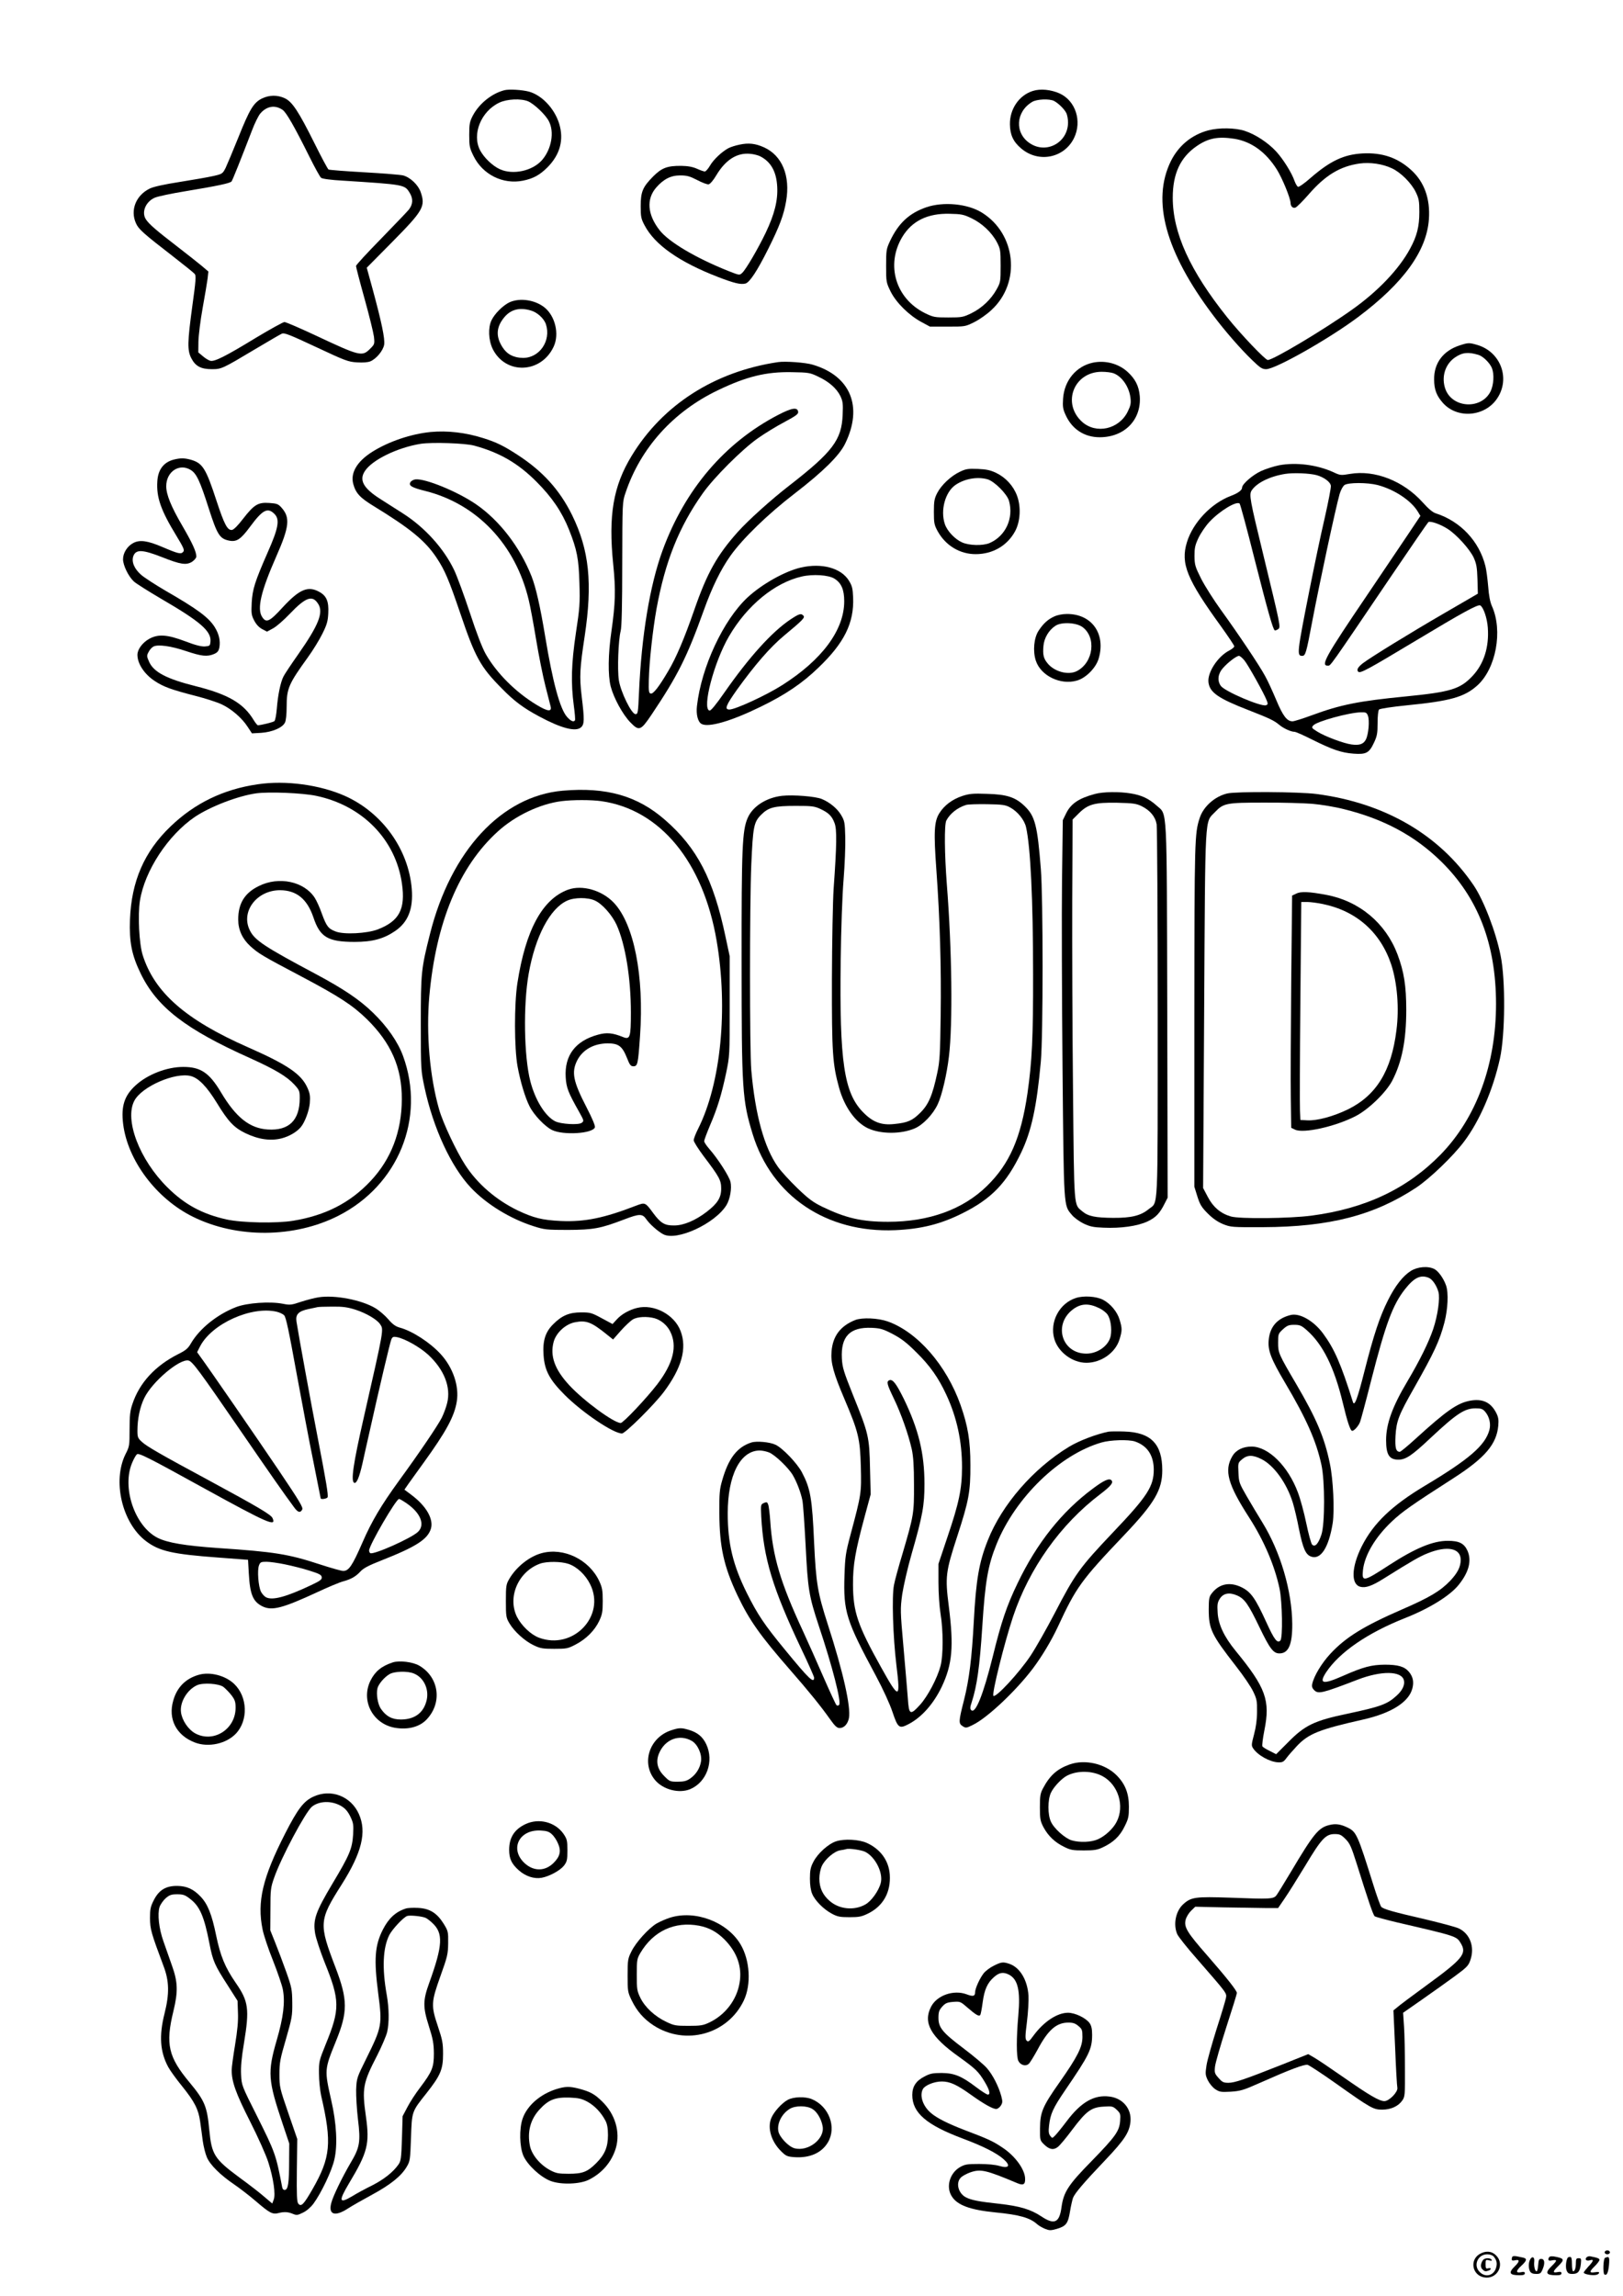 <?xml version="1.0" standalone="no"?>
<!DOCTYPE svg PUBLIC "-//W3C//DTD SVG 20010904//EN"
 "http://www.w3.org/TR/2001/REC-SVG-20010904/DTD/svg10.dtd">
<svg version="1.0" xmlns="http://www.w3.org/2000/svg"
 width="1240pt" height="1754pt" viewBox="0 0 1240 1754"
 preserveAspectRatio="xMidYMid meet">

<g transform="translate(0,1754) scale(0.1,-0.1)"
fill="#000000" stroke="none">
<path d="M3854 16851 c-97 -25 -193 -102 -242 -195 -23 -45 -27 -62 -27 -146
0 -88 3 -101 33 -162 70 -142 225 -219 378 -188 79 16 127 43 185 100 98 98
129 212 91 336 -36 115 -131 216 -230 244 -53 14 -152 20 -188 11z m181 -85
c46 -20 132 -101 158 -151 44 -83 21 -214 -52 -298 -73 -83 -221 -115 -321
-70 -56 25 -122 88 -152 145 -64 122 7 298 147 364 59 28 165 33 220 10z"/>
<path d="M7890 16845 c-104 -33 -176 -138 -174 -255 1 -79 25 -133 86 -184
132 -113 329 -74 404 80 62 128 12 284 -110 340 -67 30 -148 38 -206 19z m163
-76 c32 -17 77 -60 93 -91 8 -15 14 -48 14 -73 0 -153 -164 -244 -291 -160
-118 77 -110 240 16 316 34 22 133 26 168 8z"/>
<path d="M2000 16787 c-63 -32 -93 -82 -179 -297 -41 -102 -85 -206 -97 -232
-23 -45 -25 -47 -96 -63 -40 -9 -155 -29 -256 -45 -116 -18 -198 -36 -227 -50
-106 -51 -152 -165 -106 -266 20 -45 57 -78 281 -251 85 -66 161 -127 168
-136 11 -13 8 -53 -18 -240 -38 -280 -40 -343 -8 -404 31 -60 73 -83 156 -83
74 0 79 2 330 152 101 60 193 114 205 119 19 9 61 -8 262 -102 222 -104 245
-113 312 -117 46 -3 84 0 103 8 45 19 97 81 105 127 7 45 -19 170 -89 428
l-44 160 193 195 c239 242 257 273 219 383 -19 55 -79 112 -134 127 -20 5
-154 16 -298 24 -144 8 -267 18 -272 21 -6 4 -54 93 -106 198 -123 247 -171
319 -227 346 -57 27 -120 26 -177 -2z m160 -87 c28 -20 89 -126 203 -355 41
-83 82 -157 90 -163 9 -8 75 -17 168 -22 469 -30 471 -30 509 -93 28 -45 25
-89 -7 -129 -15 -18 -112 -119 -215 -225 -103 -105 -188 -197 -188 -205 0 -8
29 -120 65 -249 36 -129 68 -260 72 -291 6 -56 5 -58 -30 -93 -61 -61 -78 -56
-423 106 -116 54 -220 99 -231 99 -10 0 -109 -55 -219 -121 -231 -141 -315
-183 -347 -175 -12 3 -38 18 -57 35 l-35 29 1 83 c1 46 15 161 32 255 17 94
34 195 38 225 l6 55 -53 45 c-29 24 -114 91 -189 149 -151 116 -208 165 -233
201 -39 54 -6 138 66 169 23 10 128 32 232 49 242 40 343 61 354 75 8 10 70
166 156 389 20 54 49 112 63 129 49 58 114 69 172 28z"/>
<path d="M9231 16544 c-127 -34 -227 -117 -286 -236 -147 -301 -41 -692 321
-1173 88 -118 214 -263 302 -347 60 -58 75 -68 106 -68 71 0 482 233 702 398
347 260 524 505 541 747 11 157 -35 285 -135 376 -103 94 -221 135 -372 127
-143 -8 -247 -57 -398 -188 -45 -40 -88 -70 -95 -67 -6 2 -18 22 -26 43 -21
63 -87 168 -141 227 -61 66 -155 129 -239 157 -72 24 -198 26 -280 4z m199
-64 c131 -21 242 -102 326 -236 42 -68 103 -217 104 -254 1 -27 17 -42 37 -36
11 4 58 51 105 105 125 143 237 211 386 232 79 11 176 -3 247 -37 67 -31 148
-112 182 -182 23 -48 27 -67 27 -151 0 -111 -18 -184 -71 -281 -84 -156 -246
-326 -444 -466 -218 -155 -602 -384 -643 -384 -19 0 -206 196 -309 325 -285
356 -417 646 -417 915 0 183 58 308 183 394 89 61 162 75 287 56z"/>
<path d="M5650 16435 c-30 -6 -68 -18 -85 -27 -50 -27 -114 -87 -141 -134 -14
-24 -32 -44 -39 -44 -7 0 -34 9 -60 21 -34 15 -69 21 -119 22 -108 1 -150 -15
-216 -81 -80 -81 -95 -117 -95 -227 0 -80 3 -96 29 -145 78 -150 265 -281 562
-396 125 -48 172 -59 209 -50 32 8 90 96 174 264 86 172 119 259 137 365 34
194 -31 350 -170 412 -65 29 -117 35 -186 20z m158 -89 c82 -42 124 -117 130
-232 6 -105 -21 -211 -87 -350 -61 -127 -152 -282 -180 -308 -21 -20 -22 -19
-104 13 -253 101 -458 223 -528 313 -93 119 -102 238 -25 326 56 64 111 92
182 92 52 0 74 -6 130 -35 38 -20 77 -35 88 -33 11 2 35 29 58 68 71 119 158
175 260 165 26 -2 60 -11 76 -19z"/>
<path d="M7078 15957 c-131 -45 -213 -121 -278 -258 -28 -61 -30 -70 -30 -190
0 -124 1 -127 35 -197 43 -85 139 -180 235 -232 l65 -35 135 0 c134 0 135 0
205 35 38 19 98 61 132 94 225 209 186 582 -77 743 -109 67 -292 84 -422 40z
m344 -84 c80 -38 155 -108 195 -184 26 -51 28 -61 28 -179 0 -120 -1 -127 -30
-179 -42 -77 -113 -144 -192 -183 -64 -31 -73 -33 -178 -33 -105 0 -114 2
-178 33 -224 111 -301 368 -174 581 74 123 193 182 362 178 89 -2 107 -5 167
-34z"/>
<path d="M3893 15231 c-49 -23 -114 -87 -138 -138 -27 -57 -23 -151 9 -218 99
-200 372 -189 467 19 43 95 11 230 -69 296 -72 59 -189 77 -269 41z m160 -62
c50 -13 103 -61 118 -106 41 -126 -49 -258 -176 -257 -71 1 -122 28 -156 82
-53 83 -48 155 16 231 49 57 114 74 198 50z"/>
<path d="M11153 14902 c-127 -41 -198 -136 -196 -261 0 -77 19 -125 68 -180
111 -123 321 -104 414 36 102 153 26 355 -152 408 -62 18 -69 18 -134 -3z
m143 -73 c36 -11 88 -63 103 -102 18 -47 13 -126 -10 -175 -68 -141 -289 -132
-345 13 -34 91 -5 192 73 245 56 38 100 43 179 19z"/>
<path d="M5945 14774 c-485 -72 -882 -326 -1119 -716 -141 -231 -179 -455
-141 -828 20 -197 17 -297 -14 -515 -25 -171 -27 -334 -5 -419 23 -88 91 -213
150 -274 67 -69 79 -64 162 59 201 300 270 438 398 794 64 179 130 314 205
420 94 132 286 318 489 474 218 168 343 291 387 382 138 282 42 517 -247 603
-55 17 -209 28 -265 20z m306 -111 c82 -38 141 -90 170 -149 18 -39 21 -58 17
-142 -7 -192 -77 -284 -405 -539 -140 -108 -317 -268 -395 -355 -160 -179
-236 -315 -334 -598 -75 -216 -139 -367 -198 -465 -72 -123 -115 -177 -134
-173 -15 3 -17 17 -15 103 3 137 30 383 59 545 66 361 171 624 352 880 86 122
300 336 422 422 52 37 144 93 203 124 89 48 107 61 105 78 -5 38 -48 31 -154
-24 -407 -212 -711 -568 -882 -1035 -97 -265 -161 -652 -180 -1085 -7 -156 -8
-165 -27 -165 -30 0 -113 169 -127 260 -12 80 -4 305 14 375 8 30 12 198 12
515 1 465 1 471 25 540 114 342 365 621 706 784 218 105 369 142 565 138 128
-2 139 -4 201 -34z"/>
<path d="M8351 14770 c-129 -27 -220 -137 -229 -276 -4 -61 -1 -80 20 -125 49
-108 143 -169 260 -169 190 0 320 134 306 315 -7 77 -34 131 -96 187 -69 61
-167 87 -261 68z m156 -81 c65 -24 120 -104 130 -189 5 -41 1 -59 -21 -104
-66 -135 -241 -175 -349 -78 -156 142 -62 382 150 382 34 0 74 -5 90 -11z"/>
<path d="M3290 14240 c-151 -15 -322 -73 -447 -152 -115 -73 -167 -160 -144
-245 19 -70 51 -105 156 -169 281 -172 394 -265 480 -394 64 -96 94 -168 181
-423 114 -338 155 -412 317 -575 94 -97 167 -151 287 -215 169 -91 279 -119
319 -83 26 23 27 57 5 238 -18 151 -14 214 23 458 61 405 35 658 -96 925 -95
193 -225 336 -416 460 -106 69 -163 97 -262 128 -135 43 -274 59 -403 47z
m333 -104 c195 -53 336 -135 477 -277 117 -117 193 -229 247 -364 61 -153 75
-223 80 -410 5 -154 2 -190 -27 -380 -35 -236 -39 -381 -16 -555 8 -58 12
-108 9 -112 -9 -16 -32 -7 -61 26 -54 62 -109 264 -167 616 -38 229 -71 374
-104 458 -89 224 -245 427 -424 550 -141 97 -390 199 -464 190 -14 -2 -31 -11
-37 -21 -16 -26 8 -41 112 -67 397 -99 692 -411 792 -835 11 -44 36 -179 56
-300 20 -121 52 -281 71 -355 19 -74 37 -145 40 -157 10 -42 -23 -38 -106 12
-161 97 -306 242 -390 389 -26 46 -70 159 -121 315 -44 133 -98 280 -120 326
-79 166 -226 328 -393 434 -45 29 -124 79 -174 111 -127 81 -161 143 -115 212
56 86 251 180 427 208 87 13 338 5 408 -14z"/>
<path d="M1331 14030 c-79 -19 -124 -76 -129 -167 -8 -122 27 -221 144 -413
57 -94 65 -112 54 -125 -17 -20 -36 -16 -158 36 -114 49 -173 57 -222 32 -47
-24 -80 -76 -80 -125 0 -46 41 -131 82 -169 15 -15 111 -75 211 -134 296 -172
382 -246 375 -325 -3 -33 -5 -35 -42 -38 -26 -2 -72 9 -150 39 -138 52 -207
57 -276 19 -52 -29 -90 -81 -90 -122 0 -68 53 -148 132 -200 68 -45 130 -67
309 -113 79 -20 171 -50 204 -66 74 -35 154 -104 197 -171 l33 -50 71 4 c84 6
162 39 181 78 8 15 13 65 13 121 0 140 15 174 163 379 37 51 87 132 110 179
35 70 42 96 45 156 5 90 -13 133 -67 163 -87 49 -152 22 -280 -116 -102 -112
-127 -123 -158 -75 -41 62 -10 195 108 463 100 226 107 297 40 372 -25 28 -35
32 -94 36 -86 6 -116 -13 -200 -121 -37 -49 -71 -83 -84 -85 -35 -5 -59 41
-118 220 -83 254 -107 291 -200 317 -45 12 -75 13 -124 1z m126 -80 c44 -26
71 -84 138 -294 64 -199 83 -230 152 -245 60 -13 91 7 164 106 96 130 134 149
186 97 42 -42 31 -107 -52 -294 -98 -224 -116 -280 -122 -385 -4 -80 -2 -95
19 -135 15 -29 36 -52 60 -65 l38 -20 44 24 c25 12 83 63 129 111 123 129 174
147 218 77 42 -66 3 -163 -154 -387 -52 -74 -102 -149 -111 -167 -23 -45 -43
-143 -51 -245 -4 -48 -12 -92 -19 -97 -10 -8 -103 -31 -126 -31 -4 0 -18 17
-31 38 -77 129 -194 198 -446 261 -220 55 -319 107 -354 186 -18 41 -19 47 -4
74 8 17 25 36 37 42 34 18 133 5 251 -35 117 -39 159 -44 212 -22 27 12 35 22
41 50 9 52 -3 104 -37 158 -47 73 -132 136 -375 276 -77 45 -162 100 -187 122
-52 46 -74 100 -58 143 20 52 71 49 219 -9 141 -56 185 -63 230 -35 17 12 32
29 32 40 0 36 -30 102 -105 231 -88 150 -125 242 -125 306 0 111 100 178 187
124z"/>
<path d="M9773 13986 c-40 -8 -103 -28 -140 -45 -65 -31 -143 -99 -143 -125 0
-20 -30 -43 -86 -64 -151 -57 -290 -204 -336 -355 -49 -162 -1 -281 261 -642
55 -77 101 -145 101 -152 0 -7 -17 -21 -38 -32 -88 -45 -169 -169 -159 -244
10 -77 75 -122 307 -212 164 -64 194 -79 234 -112 32 -27 89 -53 116 -53 10 0
71 -27 136 -60 155 -77 222 -100 316 -107 96 -7 119 5 156 85 23 49 27 70 27
149 0 56 5 96 11 103 7 7 101 21 210 32 335 33 442 63 541 152 143 129 196
418 112 605 -14 31 -24 81 -29 151 -5 58 -14 128 -21 155 -47 190 -190 343
-380 404 -23 7 -57 36 -99 83 -147 164 -366 250 -555 218 -71 -12 -75 -12
-130 14 -124 56 -283 76 -412 52z m288 -76 c55 -16 104 -52 107 -81 2 -14 -20
-126 -48 -250 -29 -123 -80 -368 -115 -544 -96 -484 -98 -505 -56 -505 25 0
31 21 76 260 56 295 179 868 210 977 9 30 25 59 37 68 30 20 174 20 253 0 128
-34 253 -116 306 -201 l21 -35 -95 -142 c-52 -78 -192 -285 -310 -460 -322
-475 -359 -542 -302 -542 22 0 6 -22 488 690 149 220 275 403 280 407 16 10
93 -17 147 -52 69 -44 168 -154 199 -219 21 -47 26 -73 29 -166 l3 -110 -253
-147 c-264 -153 -566 -339 -625 -384 -39 -30 -50 -51 -36 -65 15 -15 70 15
438 236 366 220 478 281 495 270 24 -15 52 -97 57 -169 11 -149 -30 -278 -118
-371 -94 -99 -165 -121 -509 -155 -359 -35 -499 -63 -718 -144 -68 -25 -134
-46 -147 -46 -42 0 -73 40 -124 162 -27 64 -65 148 -86 185 -43 80 -206 323
-340 508 -52 72 -118 176 -147 232 -47 94 -51 107 -52 175 0 61 4 83 30 138
17 36 54 91 83 122 77 84 209 164 232 141 5 -5 57 -196 114 -424 105 -412 140
-534 154 -544 5 -2 16 2 26 9 21 15 20 18 -113 567 -103 423 -110 460 -89 493
39 58 138 107 256 126 64 10 188 5 242 -10z m-554 -1414 c29 -35 154 -259 172
-309 9 -23 8 -29 -6 -34 -36 -14 -317 106 -346 148 -28 39 -22 93 16 135 37
43 104 94 123 94 7 0 25 -15 41 -34z m944 -423 c14 -36 5 -143 -16 -183 -18
-34 -48 -45 -108 -37 -58 7 -205 62 -262 98 -45 28 -46 31 -31 48 28 31 273
98 364 100 37 1 44 -2 53 -26z"/>
<path d="M7333 13936 c-68 -32 -142 -102 -173 -163 -21 -41 -25 -62 -25 -143
0 -86 3 -100 29 -148 61 -110 170 -175 290 -175 130 0 241 64 301 174 41 75
47 188 15 273 -28 75 -86 138 -158 173 -44 21 -73 28 -141 31 -75 3 -92 0
-138 -22z m211 -57 c53 -15 150 -112 165 -165 37 -133 -26 -269 -148 -322 -51
-22 -156 -20 -211 5 -54 24 -113 86 -131 139 -36 106 3 248 83 301 70 47 166
63 242 42z"/>
<path d="M6120 13205 c-123 -28 -299 -127 -409 -229 -185 -173 -352 -530 -386
-828 -8 -65 7 -123 35 -138 54 -29 226 21 453 132 187 91 317 179 439 297 199
190 274 343 266 537 -3 69 -7 88 -33 130 -60 95 -205 135 -365 99z m255 -85
c53 -33 75 -84 75 -173 0 -219 -169 -447 -473 -640 -120 -77 -359 -187 -404
-187 -40 0 -27 32 58 152 137 190 253 324 360 413 141 117 160 137 148 151
-18 21 -32 17 -100 -28 -141 -94 -316 -288 -503 -556 -66 -95 -105 -142 -115
-140 -60 12 34 372 149 568 137 235 349 409 555 456 86 20 205 12 250 -16z"/>
<path d="M8055 12831 c-49 -22 -84 -54 -120 -109 -36 -55 -45 -156 -21 -229
38 -115 188 -188 313 -152 69 19 146 97 167 168 56 190 -53 342 -243 341 -33
0 -73 -8 -96 -19z m214 -80 c109 -78 86 -271 -41 -337 -64 -33 -168 -7 -222
56 -33 39 -40 67 -34 135 5 61 41 122 92 155 45 30 157 25 205 -9z"/>
<path d="M1969 11549 c-262 -38 -481 -144 -667 -323 -200 -192 -298 -418 -309
-711 -6 -171 13 -270 82 -412 125 -257 342 -425 836 -646 190 -86 280 -139
338 -202 38 -42 41 -48 41 -103 0 -170 -82 -250 -244 -240 -139 9 -244 93
-357 283 -90 151 -156 195 -289 195 -125 0 -272 -57 -363 -140 -87 -79 -113
-160 -96 -297 35 -279 255 -571 534 -708 336 -166 775 -162 1110 8 459 233
667 746 495 1219 -40 110 -122 227 -229 331 -105 102 -226 183 -441 298 -387
206 -463 256 -500 330 -74 143 50 309 230 309 126 -1 207 -67 255 -209 50
-150 111 -186 315 -186 136 0 223 24 310 84 99 68 138 170 126 321 -25 303
-225 582 -510 710 -191 85 -454 121 -667 89z m446 -88 c354 -74 608 -334 656
-671 28 -195 -21 -287 -186 -350 -83 -31 -256 -40 -319 -16 -58 22 -71 39
-107 137 -16 46 -41 101 -55 122 -81 124 -273 165 -426 89 -109 -53 -158 -133
-158 -256 0 -78 31 -147 92 -203 63 -57 91 -74 385 -229 295 -156 396 -222
506 -329 185 -182 268 -370 267 -612 -1 -247 -81 -457 -239 -625 -155 -165
-343 -262 -591 -303 -126 -21 -393 -16 -510 10 -186 42 -318 113 -451 245
-213 211 -329 515 -253 661 56 109 314 221 433 189 59 -16 121 -80 198 -205
86 -141 130 -188 216 -230 101 -49 193 -62 277 -41 59 15 116 48 148 86 30 35
63 122 69 182 4 53 2 73 -17 116 -46 106 -151 178 -455 312 -477 210 -715 419
-805 705 -27 87 -38 303 -21 414 36 229 215 502 420 641 118 79 328 160 469
180 99 13 351 3 457 -19z"/>
<path d="M4299 11500 c-467 -41 -854 -458 -1014 -1095 -67 -265 -70 -295 -70
-685 0 -350 1 -357 28 -485 67 -313 203 -607 355 -768 119 -126 302 -238 480
-294 81 -26 98 -28 262 -28 194 1 249 11 429 80 118 45 139 45 170 0 24 -35
89 -93 128 -113 102 -55 395 80 483 222 28 46 42 128 31 178 -10 43 -97 178
-163 253 -21 24 -38 50 -38 58 0 8 20 62 44 119 58 135 88 235 123 398 28 135
28 136 28 515 l0 380 -32 150 c-93 440 -216 677 -461 891 -211 185 -449 253
-783 224z m296 -80 c448 -64 777 -462 880 -1065 89 -520 33 -1091 -141 -1437
-19 -37 -34 -77 -34 -88 0 -12 34 -65 74 -119 122 -161 136 -186 136 -251 0
-69 -28 -113 -111 -177 -86 -66 -176 -104 -248 -104 -72 -1 -103 17 -160 94
-61 83 -62 83 -129 58 -245 -95 -394 -126 -577 -118 -142 7 -208 23 -332 82
-164 80 -307 203 -400 348 -66 102 -169 320 -198 422 -72 252 -100 578 -75
865 51 565 228 991 524 1259 132 120 321 210 485 231 85 11 228 11 306 0z"/>
<path d="M4340 10744 c-196 -72 -324 -307 -387 -714 -25 -162 -24 -496 1 -635
21 -115 58 -240 92 -306 33 -66 117 -154 172 -181 85 -41 308 -28 327 20 4 11
-18 65 -64 154 -103 199 -116 268 -71 358 42 82 127 129 232 130 84 0 112 -21
148 -111 21 -54 29 -64 49 -64 33 0 36 16 51 232 32 458 -46 854 -200 1017
-91 96 -242 139 -350 100z m205 -83 c56 -25 131 -110 166 -186 67 -149 109
-405 109 -670 0 -190 -6 -209 -62 -186 -77 31 -123 36 -190 17 -172 -47 -256
-158 -246 -325 5 -80 18 -115 103 -265 37 -67 38 -69 19 -83 -23 -18 -161 -10
-203 12 -76 39 -152 162 -189 305 -49 189 -55 584 -13 821 50 285 163 500 294
559 56 26 158 26 212 1z"/>
<path d="M8365 11475 c-123 -33 -183 -74 -219 -147 l-26 -53 -6 -460 c-3 -253
-1 -901 4 -1440 10 -1074 8 -1040 71 -1115 16 -20 55 -49 87 -65 50 -24 74
-30 155 -33 132 -6 259 12 335 47 64 30 95 62 133 139 l22 43 -3 1422 c-4
1611 2 1498 -82 1574 -59 53 -115 79 -196 92 -88 15 -214 13 -275 -4z m357
-93 c65 -32 105 -80 115 -139 4 -26 8 -678 8 -1448 0 -1565 6 -1429 -71 -1493
-59 -48 -131 -66 -269 -65 -136 1 -191 12 -235 49 -67 57 -63 3 -72 929 -5
462 -7 1116 -6 1452 l3 613 46 46 c71 71 122 85 294 82 122 -3 146 -6 187 -26z"/>
<path d="M9377 11479 c-95 -22 -183 -100 -211 -187 -39 -119 -40 -157 -41
-1507 l0 -1310 23 -74 c20 -63 32 -83 80 -131 39 -39 76 -64 117 -81 58 -23
68 -24 305 -23 508 2 849 90 1170 302 105 70 282 240 366 352 119 158 221 395
274 635 40 181 43 601 5 785 -36 182 -130 425 -206 537 -263 388 -680 630
-1202 698 -131 17 -613 20 -680 4z m648 -79 c68 -6 173 -23 243 -41 305 -75
543 -204 742 -399 283 -277 419 -630 420 -1087 0 -463 -149 -870 -423 -1152
-255 -261 -575 -413 -987 -467 -167 -22 -552 -26 -617 -6 -78 23 -134 71 -174
147 l-37 70 8 1360 c9 1529 3 1428 83 1512 65 68 86 72 372 72 138 1 304 -4
370 -9z"/>
<path d="M9904 10714 l-32 -15 -7 -662 c-3 -364 -5 -763 -3 -887 l3 -225 29
-14 c65 -31 306 23 461 102 100 51 234 181 282 272 74 143 107 309 107 540 0
184 -17 292 -67 425 -90 238 -290 406 -542 454 -133 25 -196 28 -231 10z m204
-80 c256 -53 440 -216 522 -464 45 -139 61 -331 39 -500 -38 -309 -153 -497
-370 -604 -111 -54 -236 -88 -311 -84 l-53 3 -3 70 c-2 39 -1 413 3 833 l7
762 45 0 c24 0 79 -7 121 -16z"/>
<path d="M7353 11460 c-78 -26 -139 -72 -177 -133 -39 -64 -43 -142 -22 -432
27 -373 38 -745 33 -1105 -4 -301 -7 -358 -26 -445 -36 -170 -66 -242 -130
-305 -60 -60 -96 -76 -198 -86 -99 -11 -165 14 -239 90 -146 148 -181 389
-171 1156 3 244 12 499 22 620 9 113 15 259 13 325 -3 111 -5 124 -31 168 -29
50 -87 98 -147 123 -48 21 -220 34 -305 25 -121 -14 -225 -81 -263 -170 -41
-94 -47 -229 -46 -1101 0 -980 5 -1054 85 -1315 146 -473 564 -754 1088 -732
200 9 349 46 516 130 220 110 335 229 447 463 79 165 119 352 150 694 18 196
18 1252 0 1475 -26 329 -44 400 -122 476 -71 69 -136 91 -290 95 -105 4 -135
1 -187 -16z m363 -87 c58 -31 110 -95 123 -151 34 -146 54 -555 54 -1122 1
-483 -8 -668 -43 -912 -50 -340 -136 -538 -310 -708 -183 -179 -443 -273 -755
-273 -202 0 -323 28 -505 116 -69 34 -104 60 -189 142 -57 55 -123 127 -147
161 -105 147 -174 398 -204 739 -13 153 -13 1266 0 1570 13 292 19 324 75 381
57 57 100 68 265 68 119 0 141 -2 185 -22 65 -30 91 -55 111 -109 19 -48 17
-167 -7 -503 -6 -91 -12 -401 -13 -690 -1 -563 5 -649 55 -830 40 -144 123
-262 219 -308 96 -46 254 -47 360 -1 62 27 138 106 174 183 32 67 70 229 86
366 30 247 23 822 -16 1314 -18 238 -20 456 -4 488 28 53 84 98 150 119 14 5
86 7 160 6 117 -2 141 -5 176 -24z"/>
<path d="M10778 7831 c-60 -38 -119 -114 -173 -222 -63 -125 -109 -263 -179
-538 -56 -221 -78 -279 -90 -239 -91 290 -141 404 -227 521 -71 97 -179 159
-248 142 -102 -25 -159 -89 -168 -192 -7 -80 17 -143 126 -327 162 -273 238
-445 277 -626 27 -124 27 -450 0 -532 -23 -70 -49 -99 -71 -77 -8 8 -28 82
-45 164 -17 83 -46 188 -64 235 -75 201 -225 349 -353 350 -67 0 -120 -26
-148 -74 -64 -109 -34 -216 130 -470 112 -175 193 -363 231 -541 21 -102 26
-377 6 -397 -23 -23 -46 6 -107 140 -83 182 -117 230 -185 265 -92 47 -177 30
-234 -47 -18 -23 -21 -42 -21 -119 0 -152 20 -193 210 -437 54 -69 112 -154
129 -190 28 -58 31 -74 30 -155 0 -60 -8 -118 -23 -174 -20 -76 -21 -85 -7
-106 35 -53 128 -105 193 -107 31 -1 41 4 62 33 14 19 50 60 80 92 89 94 169
126 506 202 213 48 347 132 375 235 14 51 6 92 -26 130 -34 40 -84 54 -184 54
-101 -1 -164 -17 -318 -85 -156 -69 -188 -62 -130 27 102 153 315 300 603 414
185 73 342 170 409 253 79 98 101 185 68 261 -26 57 -64 76 -151 76 -113 0
-246 -55 -447 -185 -196 -128 -210 -131 -201 -41 12 115 93 253 221 374 81 76
146 122 473 332 239 154 327 258 340 399 4 45 1 65 -15 97 -42 83 -106 112
-202 94 -96 -18 -180 -77 -411 -287 -62 -57 -118 -103 -124 -103 -30 0 -38 30
-33 123 7 113 24 158 142 365 154 272 195 360 232 501 26 103 32 225 12 282
-18 52 -58 109 -89 125 -49 25 -129 18 -181 -15z m136 -51 c29 -11 61 -57 76
-109 13 -48 -5 -178 -40 -283 -35 -103 -102 -239 -198 -401 -114 -191 -162
-324 -162 -448 0 -111 24 -149 94 -149 56 0 103 31 246 166 200 187 260 226
344 226 42 0 54 -4 73 -26 32 -38 45 -92 32 -140 -32 -117 -154 -223 -492
-425 -254 -152 -394 -287 -483 -463 -79 -158 -84 -290 -11 -309 40 -11 91 7
181 64 209 131 273 168 334 192 149 60 252 39 252 -50 0 -53 -23 -99 -80 -160
-75 -78 -156 -127 -368 -219 -294 -128 -430 -212 -548 -339 -66 -71 -125 -169
-138 -229 -5 -20 -1 -33 15 -49 31 -31 63 -23 333 81 180 69 334 67 352 -5 9
-36 -12 -79 -57 -119 -70 -64 -122 -83 -371 -136 -258 -54 -329 -88 -460 -222
l-88 -88 -49 25 c-27 13 -53 29 -56 35 -4 6 3 61 15 122 46 229 12 325 -220
608 -88 108 -132 201 -137 292 -4 61 -1 78 16 105 27 43 73 52 134 25 56 -25
85 -66 170 -243 79 -164 106 -199 152 -199 70 0 99 68 98 225 -2 252 -90 551
-228 775 -32 52 -86 142 -119 199 -58 100 -61 109 -64 181 -4 75 -3 77 28 103
40 34 81 35 148 1 96 -48 194 -185 240 -335 11 -36 33 -127 47 -202 30 -145
50 -192 91 -207 74 -28 136 68 166 255 15 97 4 336 -22 457 -41 198 -103 343
-254 601 -138 235 -141 243 -141 320 0 66 1 70 37 103 32 29 45 34 86 34 43 0
55 -5 96 -41 123 -108 210 -284 275 -554 35 -146 58 -215 72 -215 15 0 49 38
60 68 6 15 44 156 84 314 112 438 166 582 260 701 69 87 117 111 179 87z"/>
<path d="M2433 7630 c-29 -4 -89 -20 -133 -34 -74 -25 -84 -26 -140 -15 -98
19 -270 7 -355 -25 -145 -56 -280 -164 -347 -279 -21 -37 -40 -53 -95 -80
-178 -90 -298 -220 -352 -384 -17 -50 -21 -87 -21 -191 0 -123 -1 -132 -30
-188 -103 -205 -28 -527 155 -666 102 -77 201 -100 555 -126 l225 -17 6 -105
c9 -161 32 -215 105 -251 73 -35 153 -14 423 111 81 38 168 74 192 80 62 17
97 37 133 76 23 25 63 46 157 83 267 105 356 162 381 243 22 73 -34 172 -145
256 l-57 43 29 42 c17 23 69 97 118 164 172 238 235 354 253 468 19 117 -29
258 -122 360 -82 90 -218 178 -315 204 -31 9 -54 25 -87 64 -24 28 -68 66 -98
84 -105 63 -310 103 -435 83z m282 -94 c83 -27 165 -75 189 -111 28 -43 32
-24 -124 -710 -82 -359 -101 -492 -73 -502 18 -6 38 42 62 147 11 52 37 165
56 250 72 324 155 676 165 699 9 20 16 22 43 17 61 -12 173 -75 238 -134 123
-114 176 -249 145 -371 -8 -33 -27 -83 -41 -111 -32 -62 -167 -262 -326 -480
-137 -189 -209 -310 -279 -471 -79 -181 -105 -219 -148 -219 -14 0 -95 23
-181 51 -238 78 -344 95 -776 124 -254 18 -385 40 -461 78 -175 89 -275 386
-194 574 12 29 28 57 36 64 15 12 88 -25 514 -260 487 -268 554 -297 522 -227
-12 26 -102 80 -492 291 -364 196 -470 257 -506 291 -31 28 -34 37 -34 85 0
90 19 181 52 249 60 125 272 304 339 287 30 -8 78 -72 401 -542 224 -326 325
-471 408 -583 27 -36 45 -40 59 -13 9 15 -22 66 -181 302 -166 246 -541 790
-602 872 l-20 28 24 47 c91 172 392 307 584 262 21 -5 47 -17 57 -27 14 -14
36 -119 93 -433 42 -228 100 -538 131 -688 30 -150 55 -275 55 -277 0 -11 48
-4 53 8 6 17 -9 110 -76 457 -50 257 -146 782 -162 886 -8 54 16 79 94 95 31
6 61 13 66 14 6 2 56 4 112 4 82 1 117 -4 178 -23z m391 -1479 c108 -74 144
-165 87 -219 -52 -49 -340 -177 -364 -162 -5 3 -9 12 -9 20 0 40 206 394 229
394 5 0 31 -15 57 -33z m-928 -467 c54 -11 138 -32 187 -48 74 -23 91 -32 93
-49 3 -18 -10 -28 -80 -61 -192 -91 -297 -119 -346 -93 -12 6 -29 25 -38 42
-20 39 -30 165 -15 202 9 24 16 27 57 27 25 0 89 -9 142 -20z"/>
<path d="M8220 7625 c-126 -40 -202 -183 -165 -312 29 -101 138 -183 245 -183
114 0 224 78 254 181 20 66 20 82 0 148 -18 61 -70 123 -128 153 -52 26 -147
32 -206 13z m177 -77 c24 -11 53 -33 65 -50 23 -33 34 -107 24 -162 -14 -74
-98 -136 -186 -136 -187 0 -255 221 -104 337 61 46 120 50 201 11z"/>
<path d="M4867 7549 c-58 -14 -119 -48 -154 -87 l-33 -36 -82 44 c-77 42 -88
45 -158 45 -91 0 -148 -24 -215 -92 -59 -59 -80 -126 -72 -236 8 -115 45 -186
161 -302 136 -136 372 -295 438 -295 25 0 248 221 321 319 135 181 177 331
127 463 -47 126 -203 209 -333 177z m135 -79 c48 -14 94 -52 118 -100 57 -112
24 -244 -99 -405 -85 -110 -260 -295 -279 -295 -53 1 -283 170 -393 289 -111
120 -148 223 -119 331 19 69 89 134 160 149 89 18 128 3 249 -95 l45 -36 60
68 c33 37 74 75 91 85 34 21 108 25 167 9z"/>
<path d="M6535 7457 c-114 -45 -173 -123 -182 -242 -7 -85 15 -165 98 -360
108 -254 120 -304 126 -520 5 -200 4 -208 -78 -515 -38 -142 -42 -168 -47
-314 -9 -278 12 -343 241 -769 53 -99 105 -212 126 -275 41 -122 51 -130 123
-92 100 52 191 155 254 287 80 170 92 306 53 613 -29 227 -24 263 65 536 88
270 101 340 100 544 0 185 -19 297 -75 457 -108 305 -329 558 -557 639 -75 26
-194 31 -247 11z m285 -107 c66 -35 106 -65 181 -140 105 -103 169 -195 229
-324 81 -174 120 -356 120 -553 0 -164 -23 -274 -111 -533 l-69 -206 0 -142
c0 -82 7 -183 16 -240 21 -126 21 -318 0 -397 -25 -95 -98 -233 -158 -299 -74
-81 -84 -76 -92 51 -4 54 -19 228 -33 388 -25 282 -25 292 -10 406 10 64 41
202 72 309 85 296 98 371 98 535 0 233 -45 416 -157 648 -59 119 -85 153 -111
144 -24 -10 -19 -30 34 -140 56 -116 112 -276 137 -387 12 -55 17 -128 17
-270 1 -221 -2 -236 -87 -526 -30 -99 -60 -208 -66 -242 -17 -86 -8 -392 19
-615 32 -261 21 -262 -118 -12 -179 321 -213 422 -214 630 -1 151 18 257 89
520 l46 170 -5 200 c-5 240 -11 264 -129 556 -73 183 -82 212 -86 282 -9 169
62 241 228 234 66 -3 86 -9 160 -47z"/>
<path d="M8470 6604 c-91 -18 -226 -69 -303 -116 -272 -165 -512 -441 -620
-714 -67 -168 -90 -302 -107 -619 -15 -281 -35 -443 -75 -602 -42 -165 -42
-178 -10 -199 24 -15 28 -15 78 10 110 53 328 259 457 429 70 93 142 213 193
322 140 302 177 353 507 700 231 243 290 344 290 494 0 201 -87 290 -290 296
-52 2 -106 1 -120 -1z m201 -75 c94 -32 143 -105 144 -214 0 -129 -48 -204
-311 -480 -255 -269 -290 -317 -447 -620 -60 -115 -142 -260 -183 -322 -88
-132 -266 -324 -284 -307 -14 14 83 403 150 605 123 368 362 705 667 936 81
62 102 88 84 106 -17 17 -57 -1 -140 -63 -238 -176 -429 -416 -577 -725 -82
-170 -124 -294 -188 -555 -74 -297 -134 -446 -166 -413 -9 9 -9 22 4 60 40
123 61 269 81 580 22 343 43 465 109 628 144 356 481 683 801 776 69 20 206
24 256 8z"/>
<path d="M5740 6521 c-108 -35 -174 -120 -222 -288 -20 -68 -23 -99 -22 -253
1 -255 34 -406 139 -628 91 -190 171 -304 405 -572 138 -158 229 -270 302
-373 37 -52 53 -67 73 -67 34 0 62 31 71 76 16 85 -45 356 -161 714 -79 246
-90 314 -105 624 -15 343 -28 415 -93 539 -36 69 -148 186 -202 211 -43 21
-146 30 -185 17z m136 -76 c45 -18 149 -118 181 -173 31 -53 61 -132 73 -191
6 -25 16 -180 25 -343 17 -339 25 -388 101 -618 103 -307 174 -584 155 -603
-7 -7 -14 -8 -21 -1 -5 5 -50 102 -99 214 -49 113 -119 270 -156 350 -172 370
-232 570 -250 840 -4 58 -11 115 -16 127 -7 20 -11 21 -33 12 -24 -11 -24 -13
-20 -103 17 -319 87 -549 305 -1009 55 -115 99 -215 99 -222 0 -48 -39 -11
-221 211 -160 194 -211 271 -294 437 -106 214 -145 379 -145 607 0 290 95 478
243 480 21 0 53 -7 73 -15z"/>
<path d="M4139 5676 c-94 -25 -193 -104 -247 -195 -25 -43 -27 -53 -27 -171 0
-117 2 -128 27 -170 37 -63 118 -136 186 -168 50 -24 69 -27 157 -27 94 0 104
2 163 33 81 42 146 108 180 180 23 49 27 70 27 152 0 82 -4 103 -27 153 -77
164 -271 258 -439 213z m204 -82 c65 -22 130 -83 166 -156 121 -242 -131 -505
-391 -408 -62 23 -134 92 -168 159 -75 151 10 347 177 407 52 18 160 17 216
-2z"/>
<path d="M3000 4841 c-85 -28 -134 -68 -169 -138 -76 -153 16 -331 186 -361
100 -17 190 6 244 65 120 128 93 321 -57 409 -49 29 -154 42 -204 25z m163
-85 c74 -30 116 -118 97 -202 -22 -96 -89 -148 -196 -149 -69 0 -114 24 -154
82 -24 35 -37 113 -26 157 8 32 52 84 91 107 37 23 140 26 188 5z"/>
<path d="M1520 4747 c-100 -28 -167 -94 -196 -196 -42 -142 23 -268 166 -322
103 -39 239 -9 312 68 96 101 90 282 -13 380 -67 64 -183 94 -269 70z m187
-93 c15 -12 43 -40 61 -63 27 -36 32 -51 32 -96 0 -165 -170 -272 -310 -195
-52 29 -99 99 -107 159 -11 77 46 173 122 208 46 21 167 13 202 -13z"/>
<path d="M5126 4322 c-167 -56 -229 -253 -120 -381 62 -72 182 -103 267 -68
126 53 184 213 123 343 -27 57 -66 90 -133 110 -57 17 -75 17 -137 -4z m159
-80 c45 -26 79 -101 71 -156 -8 -54 -40 -103 -85 -133 -26 -18 -48 -23 -94
-23 -57 0 -62 2 -102 43 -53 52 -66 110 -40 173 45 108 155 150 250 96z"/>
<path d="M8173 4062 c-96 -34 -152 -84 -204 -182 -21 -39 -24 -59 -24 -145 0
-90 3 -105 27 -152 36 -67 87 -116 157 -150 49 -25 68 -28 151 -28 78 0 104 4
144 23 80 37 132 85 168 160 30 60 33 75 33 152 0 102 -29 174 -95 240 -88 88
-241 123 -357 82z m251 -90 c120 -65 170 -228 107 -349 -26 -51 -86 -107 -141
-132 -52 -24 -141 -27 -202 -9 -51 15 -136 91 -159 143 -25 54 -25 166 0 220
20 44 81 109 123 131 79 41 193 39 272 -4z"/>
<path d="M2395 3816 c-75 -34 -121 -95 -217 -283 -172 -337 -215 -520 -172
-731 8 -42 44 -150 80 -239 35 -89 69 -188 75 -220 18 -96 5 -210 -47 -388
-71 -246 -67 -304 46 -640 l50 -149 -1 -136 c0 -162 -8 -214 -31 -218 -11 -2
-19 5 -22 20 -48 250 -53 265 -193 545 -116 231 -117 232 -121 315 -3 59 3
128 22 241 43 261 35 320 -64 462 -81 118 -116 203 -149 362 -33 161 -65 240
-119 296 -54 57 -106 80 -177 81 -87 1 -140 -31 -179 -107 -26 -51 -30 -69
-30 -140 1 -85 8 -110 104 -367 43 -113 45 -210 7 -361 -43 -170 -34 -293 28
-408 15 -28 63 -94 107 -148 95 -118 124 -176 137 -268 5 -38 15 -105 20 -148
6 -43 20 -100 32 -127 25 -58 103 -135 209 -207 41 -28 118 -87 170 -132 100
-86 123 -98 168 -86 42 11 74 9 109 -6 29 -12 37 -11 77 9 28 13 59 40 81 69
59 80 142 254 160 339 25 108 16 276 -24 449 -53 236 -53 234 36 454 91 223
90 316 -3 560 -129 337 -128 361 46 635 155 245 193 402 132 539 -61 137 -214
195 -347 133z m212 -72 c30 -18 49 -39 69 -79 24 -50 26 -63 22 -138 -7 -109
-27 -157 -157 -374 -131 -220 -151 -278 -133 -384 7 -38 39 -135 71 -216 119
-294 120 -359 9 -630 -50 -124 -52 -131 -51 -223 0 -53 8 -128 17 -170 83
-358 72 -471 -66 -712 -67 -117 -87 -138 -109 -111 -11 13 -13 66 -11 255 l3
239 -68 197 c-66 192 -68 200 -68 297 0 90 5 116 50 270 46 160 49 177 48 277
-1 100 -4 116 -46 235 -25 70 -63 171 -84 223 l-38 95 1 160 c0 149 2 166 28
240 53 154 239 502 289 544 56 45 150 48 224 5z m-1156 -708 c75 -56 109 -135
149 -341 26 -135 40 -166 138 -318 l77 -121 3 -90 c3 -64 -4 -136 -22 -246
-14 -85 -26 -171 -26 -193 0 -88 31 -176 140 -391 61 -120 123 -259 140 -313
39 -122 57 -246 41 -286 l-11 -29 -58 49 c-31 28 -118 95 -192 149 -192 142
-213 175 -231 364 -17 181 -35 223 -150 362 -163 195 -186 293 -124 546 36
148 34 222 -11 347 -19 55 -49 138 -65 185 -35 98 -47 209 -30 263 7 20 28 50
47 67 29 25 43 30 88 30 45 0 60 -5 97 -34z"/>
<path d="M4015 3606 c-85 -40 -125 -103 -125 -196 0 -69 19 -108 74 -157 52
-46 117 -67 174 -57 60 11 142 56 171 93 23 31 26 43 26 117 0 75 -3 86 -30
126 -63 90 -188 122 -290 74z m201 -77 c15 -13 36 -44 46 -68 27 -59 18 -101
-32 -151 -65 -65 -151 -66 -220 -4 -119 108 -45 261 122 251 44 -2 64 -9 84
-28z"/>
<path d="M10156 3599 c-82 -20 -120 -66 -294 -359 -51 -85 -100 -165 -110
-178 -22 -28 -46 -30 -352 -18 -266 9 -299 5 -359 -49 -58 -52 -79 -154 -47
-229 8 -19 76 -105 153 -192 234 -269 226 -258 219 -298 -4 -20 -36 -127 -72
-238 -35 -112 -70 -235 -76 -274 -10 -65 -9 -75 10 -115 12 -24 37 -55 57 -68
32 -21 43 -23 117 -19 74 5 97 11 218 65 239 106 345 146 371 140 13 -4 110
-67 214 -141 268 -190 287 -201 355 -201 66 0 122 25 153 69 21 30 22 39 21
246 0 118 -3 262 -7 320 l-7 105 142 99 c79 55 191 135 250 178 98 72 108 83
123 129 33 98 -5 198 -89 238 -22 11 -140 42 -261 71 -240 55 -314 76 -332 94
-6 6 -35 85 -63 176 -117 374 -127 397 -193 429 -55 27 -93 32 -141 20z m124
-107 c33 -33 44 -58 85 -187 88 -281 126 -394 138 -403 7 -5 84 -26 172 -47
453 -105 453 -105 485 -158 49 -80 18 -119 -262 -323 -110 -80 -211 -156 -225
-169 l-27 -22 13 -284 c6 -156 14 -294 17 -307 6 -31 -62 -102 -99 -102 -39 0
-116 45 -312 182 -99 69 -200 137 -225 151 l-45 26 -200 -80 c-285 -113 -361
-139 -410 -139 -37 0 -47 5 -75 37 -30 33 -32 41 -27 87 3 28 42 163 86 300
45 138 81 255 81 262 0 18 -75 113 -224 284 -158 180 -182 220 -167 277 6 22
25 52 42 68 l31 30 216 -5 c119 -2 262 -4 317 -5 l100 0 48 70 c27 39 98 152
158 251 125 209 158 244 226 244 39 0 50 -5 83 -38z"/>
<path d="M6389 3475 c-60 -19 -143 -94 -175 -158 -21 -40 -26 -64 -26 -127 0
-48 6 -91 17 -116 21 -52 88 -119 150 -152 43 -23 62 -27 135 -27 73 0 93 4
142 28 116 57 175 163 166 298 -8 108 -72 195 -177 242 -59 26 -170 32 -232
12z m222 -81 c78 -40 138 -162 118 -238 -15 -59 -72 -139 -118 -164 -85 -48
-198 -37 -271 26 -54 46 -80 101 -80 172 0 32 8 72 19 96 24 52 94 112 140
120 20 3 41 7 46 9 19 8 120 -7 146 -21z"/>
<path d="M3100 2961 c-78 -25 -131 -75 -175 -161 -62 -122 -69 -228 -35 -490
31 -237 28 -253 -91 -494 -73 -147 -74 -150 -78 -239 -1 -49 5 -151 14 -227
21 -171 14 -214 -56 -331 -63 -108 -134 -252 -148 -307 -24 -89 27 -107 126
-43 32 21 117 69 187 107 140 76 222 142 263 212 26 43 27 54 33 221 7 204 5
199 118 341 107 136 127 181 127 300 0 84 -5 108 -39 210 -54 160 -52 186 19
385 53 148 58 167 59 251 1 88 0 93 -35 150 -51 81 -106 116 -196 120 -38 2
-79 0 -93 -5z m154 -72 c11 -6 34 -23 49 -38 85 -78 80 -170 -23 -456 -49
-135 -50 -185 -4 -330 32 -101 38 -134 39 -210 0 -107 -13 -139 -105 -261 -33
-43 -77 -110 -97 -149 l-37 -70 -5 -170 c-5 -154 -8 -173 -28 -201 -41 -58
-112 -113 -200 -158 -49 -24 -116 -60 -148 -80 -105 -63 -111 -43 -29 95 143
238 159 303 130 509 -31 219 -24 257 86 470 35 69 69 149 76 178 16 72 15 179
-3 282 -37 206 -30 362 20 460 23 44 105 132 135 144 21 8 118 -2 144 -15z"/>
<path d="M5118 2891 c-31 -10 -77 -30 -101 -44 -61 -36 -159 -144 -193 -214
-27 -54 -29 -66 -29 -183 0 -119 1 -128 31 -190 40 -83 93 -143 168 -192 243
-157 566 -68 689 191 58 123 47 308 -26 430 -103 171 -347 263 -539 202z m223
-61 c77 -15 134 -46 193 -104 98 -99 138 -212 116 -335 -22 -129 -110 -243
-230 -300 -48 -23 -68 -26 -160 -26 -97 0 -110 2 -170 31 -87 41 -162 111
-197 182 -26 53 -28 66 -28 177 0 113 2 123 27 166 99 168 262 244 449 209z"/>
<path d="M7592 2524 c-29 -14 -63 -40 -77 -58 -31 -40 -64 -115 -65 -143 0
-32 -15 -36 -65 -17 -99 37 -228 -8 -272 -96 -62 -121 -3 -228 213 -381 129
-93 150 -113 198 -193 37 -62 45 -96 23 -96 -8 0 -47 25 -88 56 -113 86 -168
108 -264 109 -67 0 -89 -4 -130 -26 -66 -33 -95 -77 -95 -142 0 -136 108 -229
386 -333 157 -59 256 -109 311 -157 57 -50 42 -74 -32 -52 -29 9 -90 15 -153
15 -95 0 -110 -3 -149 -25 -77 -46 -107 -149 -62 -221 42 -69 141 -105 334
-124 184 -18 265 -41 320 -91 11 -10 37 -25 58 -34 35 -14 44 -14 91 -1 71 21
86 41 101 133 7 43 18 90 23 104 14 36 84 118 246 288 147 155 185 212 193
295 9 98 -59 179 -161 191 -117 15 -217 -43 -326 -188 -36 -48 -76 -97 -89
-110 -22 -22 -22 -22 -37 -2 -12 15 -14 34 -9 78 10 89 29 132 123 270 185
271 206 313 206 425 0 46 -6 69 -20 89 -29 39 -111 78 -164 78 -82 0 -184 -67
-262 -172 -34 -47 -42 -53 -54 -41 -12 12 -12 33 2 143 9 72 14 162 12 200 -8
121 -66 217 -147 244 -48 16 -61 14 -119 -15z m117 -68 c68 -36 88 -121 71
-312 -15 -171 -15 -313 0 -346 16 -33 56 -45 80 -23 10 9 39 57 66 106 81 153
145 209 237 209 34 0 53 -6 76 -26 28 -23 31 -31 31 -84 0 -76 -37 -150 -174
-345 -131 -186 -149 -229 -150 -352 -1 -90 0 -93 29 -122 41 -41 74 -47 107
-21 15 11 65 71 111 133 107 142 145 170 239 175 65 4 71 3 100 -24 28 -27 30
-33 26 -85 -6 -78 -34 -118 -218 -307 -178 -181 -214 -236 -230 -353 -16 -119
-55 -136 -155 -69 -80 53 -162 78 -323 96 -151 16 -212 28 -252 49 -60 31 -80
113 -37 153 13 12 45 29 71 38 79 27 119 18 359 -83 45 -19 61 -10 59 36 -2
70 -77 173 -173 236 -74 50 -110 66 -292 135 -124 48 -209 90 -254 129 -62 52
-89 132 -62 183 16 29 86 58 144 58 63 0 115 -24 224 -102 98 -70 166 -108
192 -108 10 0 26 11 35 25 14 22 15 31 4 73 -20 74 -65 163 -110 214 -22 26
-102 93 -176 149 -163 123 -194 160 -194 235 0 45 5 59 28 85 24 27 37 33 83
37 53 4 57 3 104 -38 73 -63 95 -76 105 -61 4 8 12 51 18 97 13 96 36 148 87
192 39 35 71 40 114 18z"/>
<path d="M4248 1581 c-122 -39 -221 -126 -255 -224 -27 -78 -24 -216 6 -285
32 -71 131 -163 208 -192 79 -30 225 -25 293 10 103 52 175 138 206 244 34
121 -6 256 -105 353 -58 57 -91 75 -177 98 -74 19 -105 18 -176 -4z m241 -96
c54 -30 104 -82 137 -145 13 -25 19 -57 19 -110 0 -90 -24 -148 -90 -214 -67
-67 -105 -81 -210 -81 -78 0 -97 4 -141 27 -77 41 -140 116 -155 185 -22 108
3 203 73 279 69 75 119 95 233 91 66 -3 89 -8 134 -32z"/>
<path d="M6019 1500 c-45 -24 -106 -91 -126 -139 -32 -76 0 -181 76 -255 36
-36 47 -40 101 -44 116 -8 208 32 256 114 67 115 8 274 -123 329 -49 21 -140
19 -184 -5z m188 -70 c35 -21 68 -76 78 -132 18 -96 -110 -196 -215 -168 -45
12 -114 84 -123 129 -12 60 26 135 87 172 42 26 130 26 173 -1z"/>
<path d="M12260 335 c0 -8 9 -15 20 -15 11 0 20 7 20 15 0 8 -9 15 -20 15 -11
0 -20 -7 -20 -15z"/>
<path d="M11303 321 c-76 -47 -54 -161 35 -177 99 -19 163 96 93 167 -35 35
-81 38 -128 10z m109 -18 c24 -29 29 -54 17 -90 -19 -57 -81 -72 -124 -28 -51
50 -15 135 58 135 20 0 40 -7 49 -17z"/>
<path d="M11332 278 c-20 -26 -23 -56 -7 -72 18 -18 25 -19 49 -10 23 9 20 23
-4 17 -17 -5 -20 0 -20 31 0 34 1 36 26 30 19 -5 25 -4 20 5 -10 15 -51 14
-64 -1z"/>
<path d="M11556 303 c-3 -3 -6 -13 -6 -21 0 -10 7 -12 24 -8 38 9 38 -8 1 -44
-53 -52 -44 -70 36 -70 28 0 39 4 39 15 0 11 -8 13 -30 8 -41 -8 -39 11 5 51
41 38 44 54 10 61 -14 3 -36 7 -49 10 -12 2 -26 2 -30 -2z"/>
<path d="M11843 303 c-7 -3 -13 -12 -13 -20 0 -12 7 -14 30 -9 39 7 38 -2 -5
-44 -53 -52 -44 -70 36 -70 28 0 39 4 39 15 0 11 -8 13 -30 9 -39 -8 -38 4 5
46 52 51 48 59 -35 74 -8 1 -21 1 -27 -1z"/>
<path d="M12120 295 c-14 -17 3 -29 30 -20 30 9 24 -8 -15 -49 -19 -21 -35
-41 -35 -46 0 -11 59 -23 90 -18 13 1 25 8 27 15 3 8 -6 10 -31 6 -45 -7 -45
4 -1 47 19 19 35 40 35 47 0 11 -11 16 -72 28 -10 1 -22 -3 -28 -10z"/>
<path d="M11691 281 c-14 -25 -14 -67 -1 -92 8 -13 21 -19 46 -19 31 0 37 4
50 36 20 47 15 79 -11 79 -17 0 -20 -8 -23 -47 -2 -27 -7 -48 -12 -48 -13 0
-22 40 -18 75 4 34 -16 44 -31 16z"/>
<path d="M11977 293 c-13 -22 -17 -73 -8 -96 9 -22 17 -27 45 -27 42 0 57 18
64 75 4 41 3 45 -17 45 -17 0 -21 -6 -21 -34 0 -40 -8 -66 -21 -66 -5 0 -9 25
-9 55 0 41 -4 55 -14 55 -8 0 -17 -3 -19 -7z"/>
<path d="M12263 293 c-14 -5 -18 -118 -5 -127 18 -11 29 12 35 72 5 62 2 68
-30 55z"/>
</g>
</svg>
